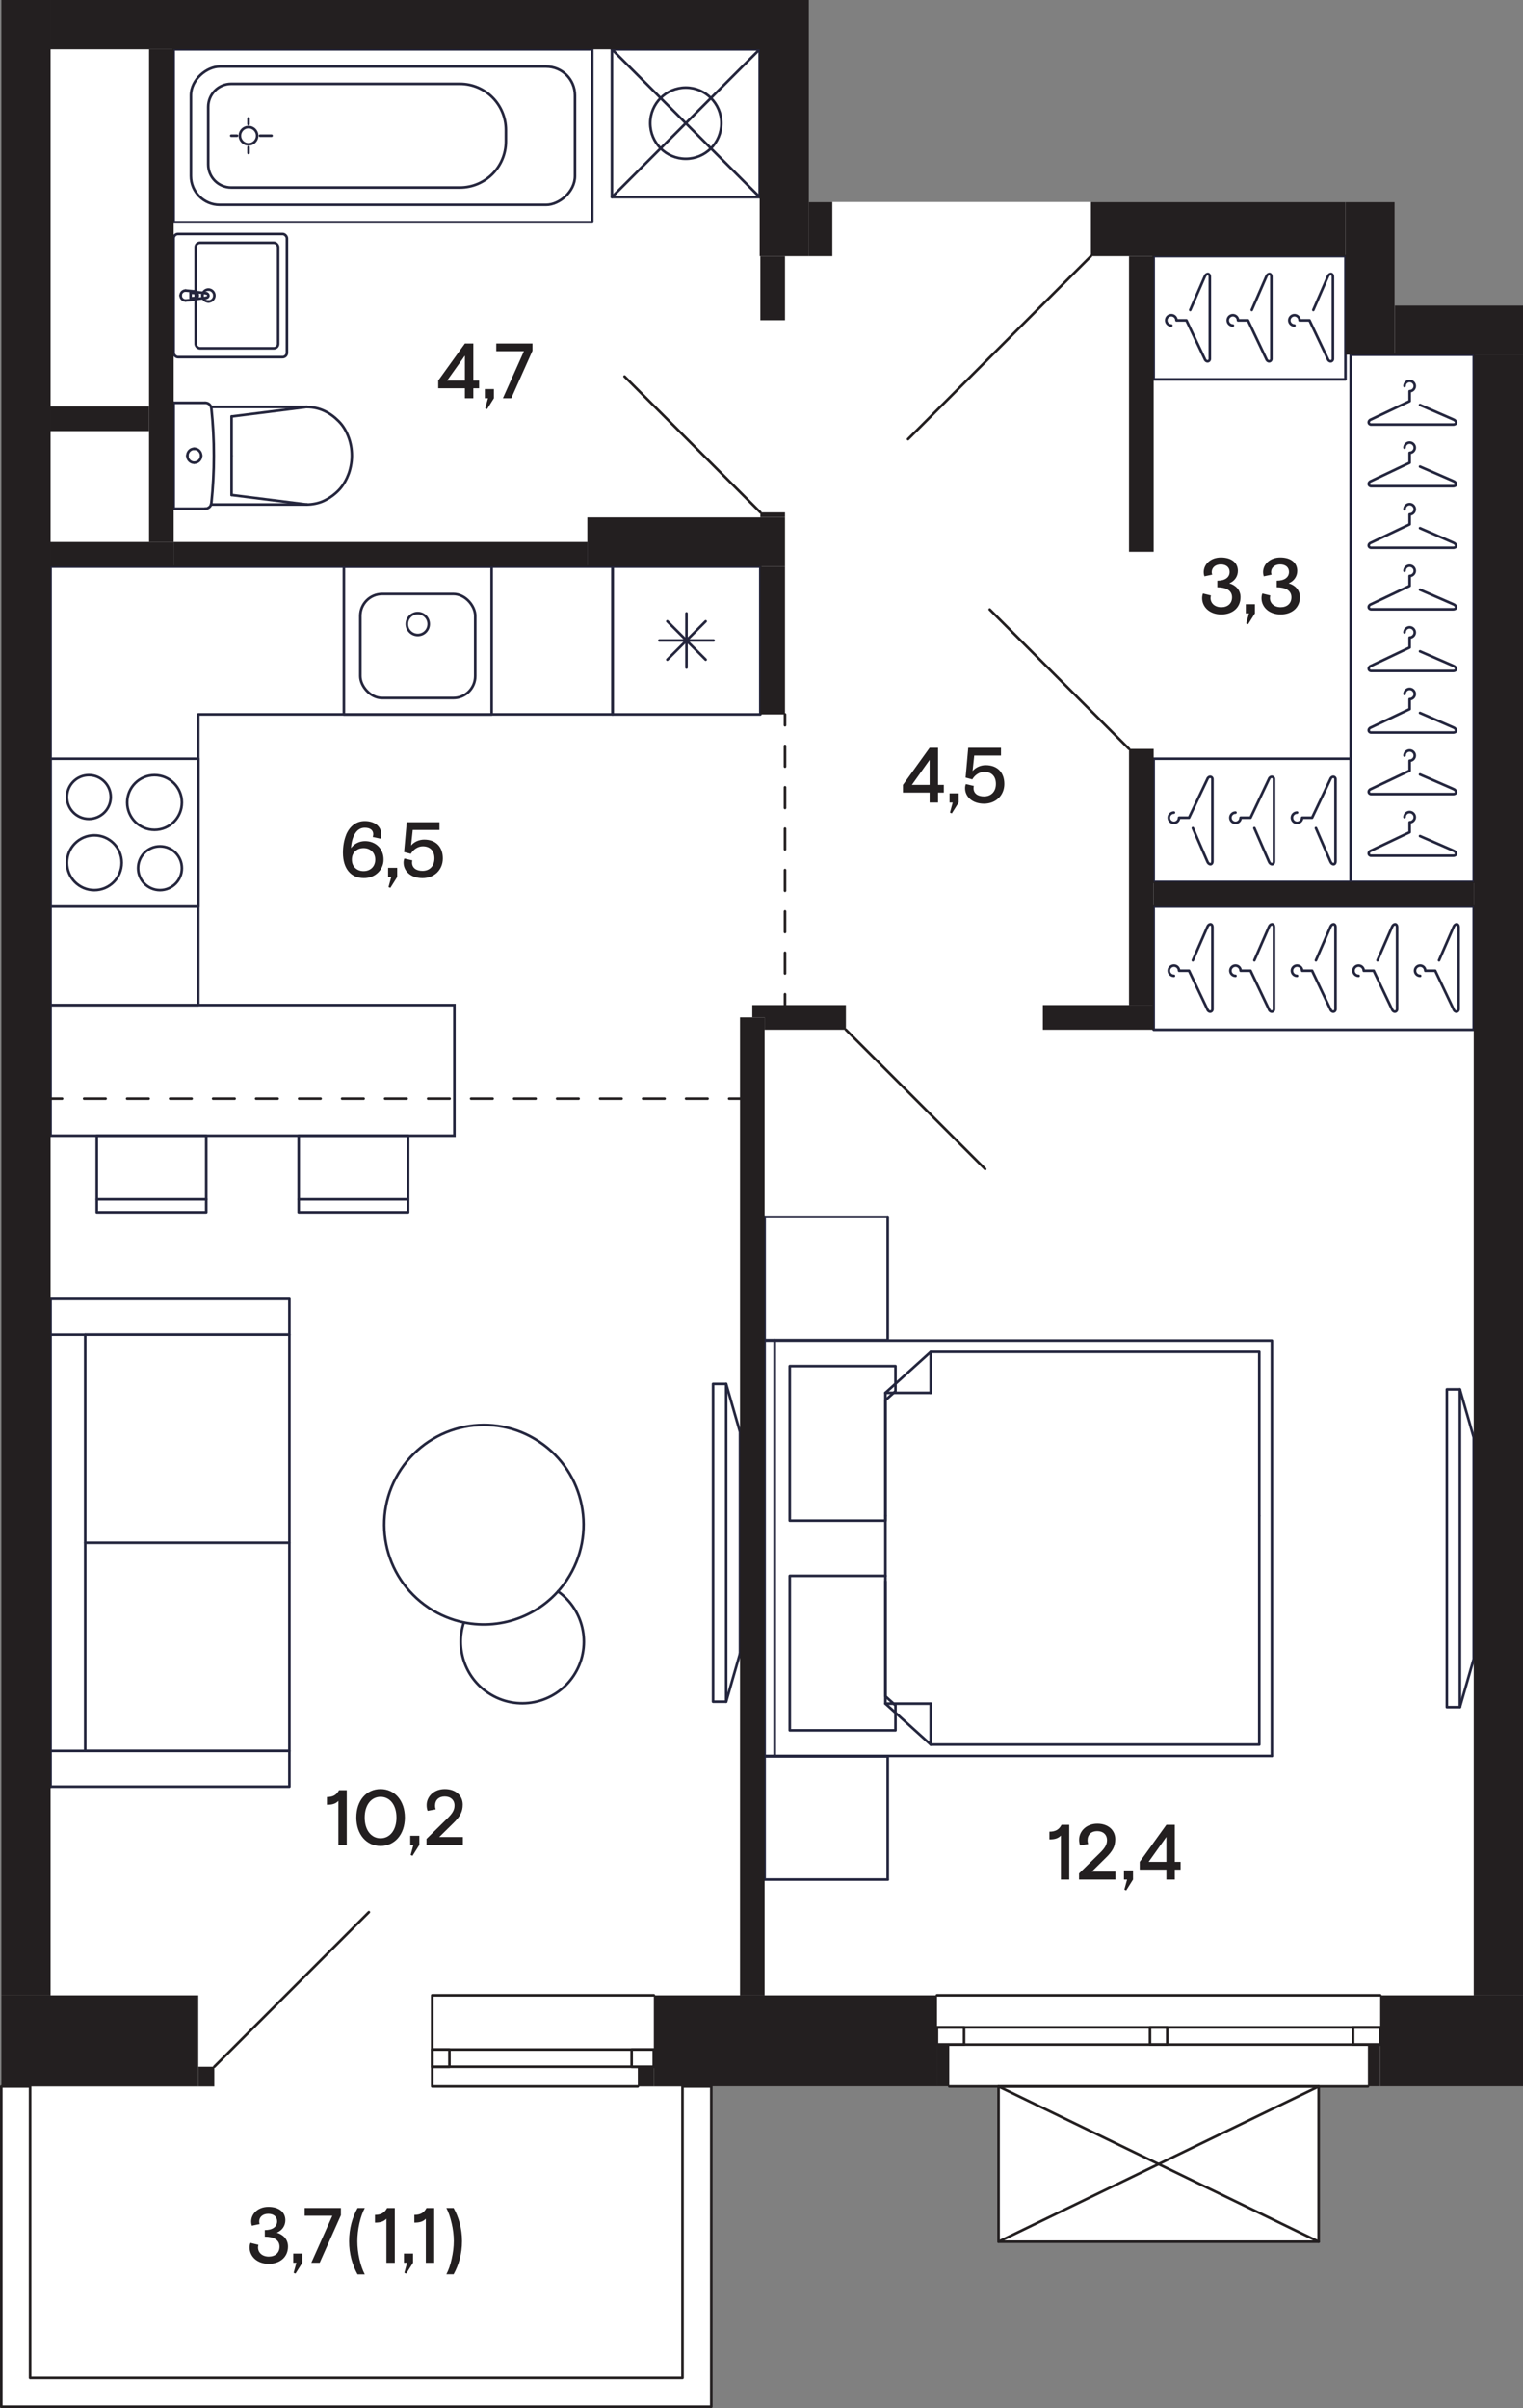 <?xml version="1.0" encoding="UTF-8"?>
<svg xmlns="http://www.w3.org/2000/svg" width="350.66" height="554.19" viewBox="0 0 350.66 554.19">
  <rect x="0" y="0" width="350.66" height="554.19" fill="#808080" stroke="none"/>
  <defs>
    <style>
      .cls-1 {
        stroke-miterlimit: 10;
      }

      .cls-1, .cls-2, .cls-3, .cls-4, .cls-5, .cls-6, .cls-7 {
        fill: none;
        stroke-linecap: round;
        stroke-width: .6px;
      }

      .cls-1, .cls-5 {
        stroke: #24263e;
      }

      .cls-2, .cls-3, .cls-4, .cls-5, .cls-6, .cls-7 {
        stroke-linejoin: round;
      }

      .cls-2, .cls-6, .cls-7 {
        stroke: #231f20;
      }

      .cls-3, .cls-4 {
        stroke: #25263d;
      }

      .cls-4 {
        fill-rule: evenodd;
      }

      .cls-8 {
        fill: #fff;
      }

      .cls-8, .cls-9 {
        stroke-width: 0px;
      }

      .cls-9 {
        fill: #231f20;
      }

      .cls-6 {
        stroke-dasharray: 0 0 4.76 4.76;
      }

      .cls-7 {
        stroke-dasharray: 0 0 4.95 4.95;
      }
    </style>
  </defs>
  <g id="background">
    <path class="cls-8" d="M.3,554.09h163.47c.11,0,.2-.09.2-.2v-73.7h54.39s0,0,0,0c0,.11.09.2.2.2h11.14v35.52s.01.03.02.04c0,.02,0,.03,0,.04,0,.01.02.02.03.03,0,.01.02.02.03.03.04.03.08.05.12.05h73.7s.09-.02.12-.05c.01,0,.02-.02.03-.03,0-.01.02-.02.03-.03,0-.01,0-.03,0-.04,0-.02.02-.03.02-.04v-35.52h11.14c.11,0,.2-.09.2-.2h2.63s32.88,0,32.88,0V81.64h0v-11.34h-29.54v-23.81h-11.34s-58.62,0-58.62,0h0c-.05,0-.1-.04-.14,0h-64.77V0h-11.34s0,0,0,0H.3v459.21h0v20.78c-.11,0-.2.09-.2.2v73.7c0,.11.09.2.2.2Z"/>
  </g>
  <g id="_Мебель" data-name="Мебель">
    <g>
      <g>
        <line class="cls-5" x1="68.77" y1="276.01" x2="93.97" y2="276.01"/>
        <polyline class="cls-5" points="68.77 261.36 93.97 261.36 93.97 279 68.77 279 68.77 261.36"/>
      </g>
      <g>
        <line class="cls-5" x1="22.28" y1="276.01" x2="47.48" y2="276.01"/>
        <polyline class="cls-5" points="22.28 261.36 47.48 261.36 47.48 279 22.28 279 22.28 261.36"/>
      </g>
      <rect class="cls-1" x="11.64" y="231.31" width="92.98" height="30.05"/>
    </g>
    <g>
      <polyline class="cls-5" points="164.18 318.5 164.18 391.63 167.19 391.63 167.19 318.5 164.18 318.5"/>
      <line class="cls-5" x1="170.38" y1="380.55" x2="167.19" y2="391.63"/>
      <polyline class="cls-5" points="170.38 380.55 170.38 329.58 167.19 318.5"/>
    </g>
    <g>
      <line class="cls-5" x1="66.63" y1="402.96" x2="66.63" y2="307.16"/>
      <line class="cls-5" x1="66.63" y1="355.06" x2="19.62" y2="355.06"/>
      <line class="cls-5" x1="19.62" y1="307.16" x2="19.62" y2="402.96"/>
      <line class="cls-5" x1="66.63" y1="402.96" x2="19.62" y2="402.96"/>
      <polyline class="cls-5" points="11.64 411.19 66.63 411.19 66.63 402.96 11.64 402.96"/>
      <line class="cls-5" x1="66.63" y1="307.16" x2="19.62" y2="307.16"/>
      <polyline class="cls-5" points="11.64 411.19 11.64 298.94 66.63 298.94 66.63 307.16 11.64 307.16"/>
    </g>
    <polygon class="cls-4" points="141.05 130.4 141.05 164.41 45.65 164.41 45.65 231.31 11.64 231.31 11.64 164.41 11.64 160.13 11.64 130.4 141.05 130.4"/>
    <g>
      <polyline class="cls-5" points="333.13 392.88 333.13 319.75 336.13 319.75 336.13 392.88 333.13 392.88"/>
      <line class="cls-5" x1="339.32" y1="330.83" x2="336.13" y2="319.75"/>
      <polyline class="cls-5" points="339.32 330.83 339.32 381.8 336.13 392.88"/>
    </g>
    <g>
      <g>
        <line class="cls-5" x1="204.39" y1="280.07" x2="176.05" y2="280.07"/>
        <line class="cls-5" x1="176.05" y1="280.07" x2="176.05" y2="308.41"/>
        <line class="cls-5" x1="176.05" y1="308.41" x2="204.39" y2="308.41"/>
        <line class="cls-5" x1="204.39" y1="308.41" x2="204.39" y2="280.07"/>
      </g>
      <g>
        <line class="cls-5" x1="204.39" y1="404.22" x2="176.05" y2="404.22"/>
        <line class="cls-5" x1="176.05" y1="404.22" x2="176.05" y2="432.57"/>
        <line class="cls-5" x1="176.05" y1="432.57" x2="204.39" y2="432.57"/>
        <line class="cls-5" x1="204.39" y1="432.57" x2="204.39" y2="404.22"/>
      </g>
      <g>
        <line class="cls-5" x1="203.86" y1="392.08" x2="214.29" y2="392.08"/>
        <line class="cls-5" x1="214.29" y1="401.5" x2="214.29" y2="392.08"/>
        <polyline class="cls-5" points="203.86 348.84 203.86 392.08 214.29 401.5 289.94 401.5 289.94 348.84"/>
        <line class="cls-5" x1="203.86" y1="320.55" x2="214.29" y2="320.55"/>
        <line class="cls-5" x1="214.29" y1="311.13" x2="214.29" y2="320.55"/>
        <polyline class="cls-5" points="289.94 348.84 289.94 311.13 214.29 311.13 203.86 320.55 203.86 348.84"/>
        <polyline class="cls-5" points="203.86 362.67 181.84 362.67 181.84 398.23 206.18 398.23 206.18 392.48 203.86 390.38 203.86 363.95"/>
        <polyline class="cls-5" points="203.86 322.25 206.18 320.16 206.18 314.4 181.84 314.4 181.84 349.97 203.86 349.97 203.86 322.25"/>
        <polyline class="cls-5" points="176.05 308.52 292.84 308.52 292.84 404.11"/>
        <line class="cls-5" x1="292.84" y1="404.11" x2="176.05" y2="404.11"/>
        <line class="cls-5" x1="176.05" y1="404.11" x2="176.05" y2="308.52"/>
        <line class="cls-5" x1="178.37" y1="308.41" x2="178.37" y2="404.22"/>
      </g>
    </g>
    <g>
      <rect class="cls-5" x="265.62" y="58.96" width="44.16" height="28.35"/>
      <g>
        <path class="cls-5" d="M302.38,71.34l3.33-7.65c.28-.78,1.14-.96,1.18,0v18.9c0,.68-.89.83-1.18,0l-4.21-8.86h-2.29c0-.65-.53-1.18-1.18-1.18s-1.18.53-1.18,1.18.53,1.18,1.18,1.18"/>
        <path class="cls-5" d="M288.21,71.34l3.33-7.65c.28-.78,1.14-.96,1.18,0v18.9c0,.68-.89.83-1.18,0l-4.21-8.86h-2.29c0-.65-.53-1.18-1.18-1.18-.65,0-1.18.53-1.18,1.18s.53,1.18,1.18,1.18"/>
        <path class="cls-5" d="M274.04,71.34l3.33-7.65c.28-.78,1.14-.96,1.18,0v18.9c0,.68-.89.83-1.18,0l-4.21-8.86h-2.29c0-.65-.53-1.18-1.18-1.18-.65,0-1.18.53-1.18,1.18,0,.65.53,1.18,1.18,1.18"/>
      </g>
    </g>
    <g>
      <rect class="cls-5" x="265.62" y="174.62" width="45.35" height="28.35"/>
      <g>
        <path class="cls-5" d="M302.98,190.59l3.33,7.65c.28.78,1.14.96,1.18,0v-18.9c0-.68-.89-.83-1.18,0l-4.21,8.86h-2.29c0,.65-.53,1.18-1.18,1.18s-1.18-.53-1.18-1.18.53-1.18,1.18-1.18"/>
        <path class="cls-5" d="M288.81,190.59l3.33,7.65c.28.78,1.14.96,1.18,0v-18.9c0-.68-.89-.83-1.18,0l-4.21,8.86h-2.29c0,.65-.53,1.18-1.18,1.18s-1.18-.53-1.18-1.18.53-1.18,1.18-1.18"/>
        <path class="cls-5" d="M274.64,190.59l3.33,7.65c.28.78,1.14.96,1.18,0v-18.9c0-.68-.89-.83-1.18,0l-4.21,8.86h-2.29c0,.65-.53,1.18-1.18,1.18-.65,0-1.18-.53-1.18-1.18s.53-1.18,1.18-1.18"/>
      </g>
    </g>
    <g>
      <rect class="cls-5" x="310.98" y="81.64" width="28.35" height="121.32"/>
      <g>
        <path class="cls-5" d="M326.95,164.07l7.65,3.33c.78.28.96,1.14,0,1.18h-18.9c-.68,0-.83-.89,0-1.18l8.86-4.21v-2.29c.65,0,1.18-.53,1.18-1.18,0-.65-.53-1.18-1.18-1.18-.65,0-1.18.53-1.18,1.18"/>
        <path class="cls-5" d="M326.95,149.9l7.65,3.33c.78.28.96,1.14,0,1.18h-18.9c-.68,0-.83-.89,0-1.18l8.86-4.21v-2.29c.65,0,1.18-.53,1.18-1.18,0-.65-.53-1.18-1.18-1.18s-1.18.53-1.18,1.18"/>
        <path class="cls-5" d="M326.95,192.42l7.65,3.33c.78.28.96,1.14,0,1.18h-18.9c-.68,0-.83-.89,0-1.18l8.86-4.21v-2.29c.65,0,1.18-.53,1.18-1.18,0-.65-.53-1.18-1.18-1.18s-1.18.53-1.18,1.18"/>
        <path class="cls-5" d="M326.95,178.24l7.65,3.33c.78.28.96,1.14,0,1.18h-18.9c-.68,0-.83-.89,0-1.18l8.86-4.21v-2.29c.65,0,1.18-.53,1.18-1.18,0-.65-.53-1.18-1.18-1.18s-1.18.53-1.18,1.18"/>
        <path class="cls-5" d="M326.95,135.72l7.65,3.33c.78.28.96,1.14,0,1.18h-18.9c-.68,0-.83-.89,0-1.18l8.86-4.21v-2.29c.65,0,1.18-.53,1.18-1.18s-.53-1.18-1.18-1.18-1.18.53-1.18,1.18"/>
        <path class="cls-5" d="M326.95,121.55l7.65,3.33c.78.28.96,1.14,0,1.18h-18.9c-.68,0-.83-.89,0-1.18l8.86-4.21v-2.29c.65,0,1.18-.53,1.18-1.18,0-.65-.53-1.18-1.18-1.18-.65,0-1.18.53-1.18,1.18"/>
        <path class="cls-5" d="M326.95,107.38l7.65,3.33c.78.28.96,1.14,0,1.18h-18.9c-.68,0-.83-.89,0-1.18l8.86-4.21v-2.29c.65,0,1.18-.53,1.18-1.18s-.53-1.18-1.18-1.18-1.18.53-1.18,1.18"/>
        <path class="cls-5" d="M326.95,93.2l7.65,3.33c.78.28.96,1.14,0,1.18h-18.9c-.68,0-.83-.89,0-1.18l8.86-4.21v-2.29c.65,0,1.18-.53,1.18-1.18,0-.65-.53-1.18-1.18-1.18s-1.18.53-1.18,1.18"/>
      </g>
    </g>
    <g>
      <path class="cls-5" d="M128.47,366.26c6.23,4.42,7.85,13.02,3.58,19.42-4.34,6.51-13.14,8.27-19.65,3.93-5.42-3.61-7.55-10.32-5.6-16.22"/>
      <path class="cls-5" d="M98.68,369.99c-10.55-7.03-13.39-21.28-6.36-31.83,7.03-10.55,21.29-13.4,31.83-6.36,10.55,7.03,13.39,21.28,6.36,31.83-5.34,8.01-14.84,11.58-23.71,9.76-2.82-.58-5.58-1.7-8.12-3.39Z"/>
    </g>
    <g>
      <rect class="cls-5" x="265.62" y="208.63" width="73.7" height="28.35"/>
      <g>
        <path class="cls-5" d="M331.33,221.01l3.33-7.65c.28-.78,1.14-.96,1.18,0v18.9c0,.68-.89.83-1.18,0l-4.21-8.86h-2.29c0-.65-.53-1.18-1.18-1.18s-1.18.53-1.18,1.18.53,1.18,1.18,1.18"/>
        <path class="cls-5" d="M317.16,221.01l3.33-7.65c.28-.78,1.14-.96,1.18,0v18.9c0,.68-.89.83-1.18,0l-4.21-8.86h-2.29c0-.65-.53-1.18-1.18-1.18s-1.18.53-1.18,1.18.53,1.18,1.18,1.18"/>
        <path class="cls-5" d="M302.98,221.01l3.33-7.65c.28-.78,1.14-.96,1.18,0v18.9c0,.68-.89.83-1.18,0l-4.21-8.86h-2.29c0-.65-.53-1.18-1.18-1.18s-1.18.53-1.18,1.18.53,1.18,1.18,1.18"/>
        <path class="cls-5" d="M288.81,221.01l3.33-7.65c.28-.78,1.14-.96,1.18,0v18.9c0,.68-.89.83-1.18,0l-4.21-8.86h-2.29c0-.65-.53-1.18-1.18-1.18s-1.18.53-1.18,1.18.53,1.18,1.18,1.18"/>
        <path class="cls-5" d="M274.64,221.01l3.33-7.65c.28-.78,1.14-.96,1.18,0v18.9c0,.68-.89.83-1.18,0l-4.21-8.86h-2.29c0-.65-.53-1.18-1.18-1.18s-1.18.53-1.18,1.18.53,1.18,1.18,1.18"/>
      </g>
    </g>
  </g>
  <g id="_Сантехника" data-name="Сантехника">
    <g>
      <rect class="cls-3" x="141.05" y="130.4" width="34.02" height="34.02" transform="translate(305.46 -10.65) rotate(90)"/>
      <line class="cls-3" x1="153.65" y1="151.81" x2="162.47" y2="142.99"/>
      <line class="cls-3" x1="162.47" y1="151.81" x2="153.65" y2="142.99"/>
      <line class="cls-3" x1="158.06" y1="153.64" x2="158.06" y2="141.17"/>
      <line class="cls-3" x1="164.29" y1="147.4" x2="151.82" y2="147.4"/>
    </g>
    <g>
      <rect class="cls-3" x="11.64" y="174.62" width="34.02" height="34.02"/>
      <circle class="cls-3" cx="20.46" cy="183.43" r="5.04"/>
      <circle class="cls-3" cx="36.84" cy="199.81" r="5.04"/>
      <circle class="cls-3" cx="21.72" cy="198.55" r="6.3"/>
      <circle class="cls-3" cx="35.58" cy="184.69" r="6.3"/>
    </g>
    <g>
      <rect class="cls-3" x="79.18" y="130.4" width="34.02" height="34.02"/>
      <rect class="cls-3" x="82.96" y="136.7" width="26.46" height="23.94" rx="5.04" ry="5.04"/>
      <circle class="cls-3" cx="96.19" cy="143.62" r="2.52"/>
    </g>
    <g>
      <g>
        <path class="cls-3" d="M44.67,67.05c.16.01.31.07.44.15"/>
        <line class="cls-3" x1="44.67" y1="67.05" x2="42.74" y2="66.87"/>
        <path class="cls-3" d="M45.39,68.54c-.07.12-.17.22-.29.29"/>
        <path class="cls-3" d="M45.1,67.2c.45.29.58.89.29,1.34"/>
        <path class="cls-3" d="M45.19,68.02c0,.34-.28.62-.62.62"/>
        <path class="cls-3" d="M44.57,67.39c.34,0,.62.28.62.62"/>
        <polyline class="cls-3" points="44.57 68.64 43.88 68.64 43.88 67.39"/>
        <line class="cls-3" x1="43.88" y1="67.39" x2="44.57" y2="67.39"/>
        <path class="cls-3" d="M41.59,68.02c0-.63.51-1.15,1.15-1.15"/>
        <path class="cls-3" d="M42.74,69.16c-.63,0-1.15-.51-1.15-1.15"/>
        <path class="cls-3" d="M47.98,68.08c-.03.23-.21.42-.45.45"/>
        <path class="cls-3" d="M47.53,67.51c.28.04.48.29.45.57"/>
        <line class="cls-3" x1="45.1" y1="68.83" x2="47.53" y2="68.52"/>
        <path class="cls-3" d="M45.1,68.83c-.13.08-.28.14-.44.15"/>
        <line class="cls-3" x1="42.74" y1="69.16" x2="44.67" y2="68.98"/>
        <line class="cls-3" x1="47.53" y1="67.51" x2="45.1" y2="67.2"/>
        <line class="cls-3" x1="44.67" y1="67.05" x2="44.67" y2="67.05"/>
        <line class="cls-3" x1="47.53" y1="67.51" x2="47.53" y2="67.51"/>
        <line class="cls-3" x1="45.1" y1="68.83" x2="45.1" y2="68.83"/>
        <line class="cls-3" x1="42.74" y1="69.16" x2="42.74" y2="69.16"/>
        <path class="cls-3" d="M47.98,66.64c.76,0,1.38.62,1.38,1.38"/>
        <path class="cls-3" d="M46.61,68.02c0-.76.62-1.38,1.38-1.38"/>
        <path class="cls-3" d="M47.98,69.39c-.76,0-1.38-.62-1.38-1.38"/>
        <path class="cls-3" d="M49.36,68.02c0,.76-.62,1.38-1.38,1.38"/>
      </g>
      <rect class="cls-3" x="39.99" y="53.84" width="26.08" height="28.35" rx="1.01" ry="1.01" transform="translate(106.05 136.03) rotate(180)"/>
      <rect class="cls-3" x="45.05" y="55.87" width="18.99" height="24.3" rx="1.01" ry="1.01" transform="translate(109.09 136.03) rotate(180)"/>
    </g>
    <g>
      <rect class="cls-3" x="140.9" y="11.34" width="34.02" height="34.02" transform="translate(186.25 -129.55) rotate(90)"/>
      <circle class="cls-3" cx="157.9" cy="28.35" r="8.19"/>
      <line class="cls-3" x1="140.89" y1="11.34" x2="174.91" y2="45.36"/>
      <line class="cls-3" x1="174.91" y1="11.34" x2="140.89" y2="45.36"/>
    </g>
    <g>
      <circle class="cls-3" cx="57.22" cy="31.23" r="1.99"/>
      <rect class="cls-3" x="68.29" y="-16.96" width="39.78" height="96.38" transform="translate(119.4 -56.94) rotate(90)"/>
      <line class="cls-3" x1="54.57" y1="31.23" x2="53.24" y2="31.23"/>
      <line class="cls-3" x1="59.87" y1="31.23" x2="62.52" y2="31.23"/>
      <line class="cls-3" x1="57.22" y1="33.88" x2="57.22" y2="35.21"/>
      <line class="cls-3" x1="57.22" y1="28.58" x2="57.22" y2="27.25"/>
      <rect class="cls-3" x="72.26" y="-12.98" width="31.82" height="88.42" rx="6.63" ry="6.63" transform="translate(119.4 -56.94) rotate(90)"/>
      <path class="cls-3" d="M116.48,32.56v-2.65c0-5.86-4.75-10.61-10.61-10.61h-52.63c-2.93,0-5.3,2.37-5.3,5.3v13.26c0,2.93,2.37,5.3,5.3,5.3h52.63c5.86,0,10.61-4.75,10.61-10.61Z"/>
    </g>
    <g>
      <line class="cls-3" x1="53.32" y1="104.88" x2="53.32" y2="95.85"/>
      <line class="cls-3" x1="39.99" y1="92.7" x2="47.26" y2="92.7"/>
      <line class="cls-3" x1="39.99" y1="117.07" x2="47.26" y2="117.07"/>
      <polyline class="cls-3" points="47.26 92.7 47.52 92.72 47.77 92.79 48 92.9 48.21 93.06 48.38 93.25 48.52 93.46 48.62 93.7 48.67 93.96"/>
      <line class="cls-3" x1="48.6" y1="116.11" x2="70.67" y2="116.11"/>
      <polyline class="cls-3" points="48.67 93.96 48.92 96.68 49.1 99.41 49.21 102.14 49.24 104.88 49.21 107.61 49.1 110.35 48.92 113.08 48.67 115.8"/>
      <line class="cls-3" x1="70.64" y1="93.66" x2="53.32" y2="95.85"/>
      <line class="cls-3" x1="70.64" y1="116.11" x2="53.32" y2="113.92"/>
      <line class="cls-3" x1="53.32" y1="104.88" x2="53.32" y2="113.92"/>
      <path class="cls-3" d="M48.62,93.66s21.26,0,22.05,0"/>
      <polyline class="cls-3" points="48.67 115.8 48.62 116.06 48.53 116.3 48.39 116.52 48.21 116.71 48 116.86 47.77 116.98 47.52 117.05 47.26 117.07"/>
      <line class="cls-3" x1="39.99" y1="92.7" x2="39.99" y2="117.07"/>
      <path class="cls-3" d="M46.31,104.88c0,.89-.71,1.6-1.59,1.6"/>
      <path class="cls-3" d="M44.73,103.28c.88,0,1.59.72,1.59,1.6"/>
      <path class="cls-3" d="M43.14,104.88c0-.89.71-1.6,1.59-1.6"/>
      <path class="cls-3" d="M44.73,106.49c-.88,0-1.59-.72-1.59-1.6"/>
      <path class="cls-3" d="M70.67,116.11c1.17,0,2.72-.26,3.98-.88,2-.94,3.32-2.4,3.32-2.4,0,0,1.37-1.29,2.25-3.64.4-1.02.79-2.64.79-4.29,0-1.6-.27-2.99-.76-4.3-.51-1.36-1.23-2.62-2.25-3.64-1.99-2.01-4.4-3.28-7.33-3.28"/>
    </g>
  </g>
  <g id="_Окна">
    <g id="LWPOLYLINE">
      <rect class="cls-2" x="215.73" y="466.58" width="6.24" height="3.97"/>
    </g>
    <g id="LWPOLYLINE-2" data-name="LWPOLYLINE">
      <rect class="cls-2" x="311.54" y="466.58" width="6.24" height="3.97"/>
    </g>
    <g id="LWPOLYLINE-3" data-name="LWPOLYLINE">
      <line class="cls-2" x1="317.78" y1="466.58" x2="215.73" y2="466.58"/>
    </g>
    <g id="LWPOLYLINE-4" data-name="LWPOLYLINE">
      <line class="cls-2" x1="317.78" y1="470.55" x2="215.73" y2="470.55"/>
    </g>
    <g id="LWPOLYLINE-5" data-name="LWPOLYLINE">
      <rect class="cls-2" x="264.77" y="466.58" width="3.97" height="3.97"/>
    </g>
    <g id="LWPOLYLINE-6" data-name="LWPOLYLINE">
      <line class="cls-2" x1="317.78" y1="459.21" x2="215.73" y2="459.21"/>
    </g>
    <g id="LWPOLYLINE-7" data-name="LWPOLYLINE">
      <line class="cls-2" x1="314.95" y1="480.19" x2="218.57" y2="480.19"/>
    </g>
    <g id="LWPOLYLINE-8" data-name="LWPOLYLINE">
      <rect class="cls-2" x="145.43" y="471.69" width="5.1" height="3.97"/>
    </g>
    <g id="LWPOLYLINE-9" data-name="LWPOLYLINE">
      <rect class="cls-2" x="99.51" y="471.69" width="3.97" height="3.97"/>
    </g>
    <g id="LWPOLYLINE-10" data-name="LWPOLYLINE">
      <polyline class="cls-2" points="150.54 459.21 99.51 459.21 99.51 480.19 146.85 480.19"/>
    </g>
    <g id="LWPOLYLINE-11" data-name="LWPOLYLINE">
      <line class="cls-2" x1="150.54" y1="471.69" x2="99.51" y2="471.69"/>
    </g>
    <g id="LWPOLYLINE-12" data-name="LWPOLYLINE">
      <line class="cls-2" x1="150.54" y1="475.65" x2="99.51" y2="475.65"/>
    </g>
    <g id="LWPOLYLINE-13" data-name="LWPOLYLINE">
      <polygon class="cls-2" points="163.77 480.19 163.77 553.89 .3 553.89 .3 480.19 6.93 480.19 6.93 547.26 157.14 547.26 157.14 480.19 163.77 480.19"/>
    </g>
  </g>
  <g id="_Решетки">
    <g id="LWPOLYLINE-14" data-name="LWPOLYLINE">
      <rect class="cls-2" x="229.91" y="480.19" width="73.7" height="35.72"/>
    </g>
    <g>
      <line class="cls-2" x1="303.61" y1="480.19" x2="229.91" y2="515.91"/>
      <line class="cls-2" x1="229.91" y1="480.19" x2="303.61" y2="515.91"/>
    </g>
  </g>
  <g id="_Двери">
    <g id="LWPOLYLINE-15" data-name="LWPOLYLINE">
      <line class="cls-2" x1="143.8" y1="86.65" x2="175.07" y2="117.92"/>
    </g>
    <g id="LWPOLYLINE-16" data-name="LWPOLYLINE">
      <line class="cls-2" x1="84.93" y1="440.07" x2="49.34" y2="475.65"/>
    </g>
    <g id="LWPOLYLINE-17" data-name="LWPOLYLINE">
      <line class="cls-2" x1="226.83" y1="269.05" x2="194.76" y2="236.98"/>
    </g>
    <g id="LWPOLYLINE-18" data-name="LWPOLYLINE">
      <line class="cls-2" x1="227.88" y1="140.28" x2="259.95" y2="172.35"/>
    </g>
    <g id="LWPOLYLINE-19" data-name="LWPOLYLINE">
      <line class="cls-2" x1="209.07" y1="101.06" x2="251.17" y2="58.96"/>
    </g>
  </g>
  <g id="_Разделители_помещений" data-name="_Разделители помещений">
    <g id="LINE">
      <g>
        <line class="cls-2" x1="180.74" y1="164.41" x2="180.74" y2="166.91"/>
        <line class="cls-6" x1="180.74" y1="171.67" x2="180.74" y2="226.43"/>
        <line class="cls-2" x1="180.74" y1="228.81" x2="180.74" y2="231.31"/>
      </g>
    </g>
    <g id="LINE-2" data-name="LINE">
      <g>
        <line class="cls-2" x1="170.38" y1="252.85" x2="167.88" y2="252.85"/>
        <line class="cls-7" x1="162.92" y1="252.85" x2="16.77" y2="252.85"/>
        <line class="cls-2" x1="14.29" y1="252.85" x2="11.79" y2="252.85"/>
      </g>
    </g>
  </g>
  <g id="_Монолит">
    <g id="LWPOLYLINE-20" data-name="LWPOLYLINE">
      <rect class="cls-9" x="174.91" y="0" width="11.34" height="58.96"/>
    </g>
    <g id="LWPOLYLINE-21" data-name="LWPOLYLINE">
      <rect class="cls-9" x="186.25" y="46.49" width="5.39" height="12.47"/>
    </g>
    <g id="LWPOLYLINE-22" data-name="LWPOLYLINE">
      <rect class="cls-9" x="11.64" y="0" width="163.28" height="11.34"/>
    </g>
    <g id="LWPOLYLINE-23" data-name="LWPOLYLINE">
      <rect class="cls-9" x=".3" y="0" width="11.34" height="459.21"/>
    </g>
    <g id="LWPOLYLINE-24" data-name="LWPOLYLINE">
      <rect class="cls-9" x="135.23" y="119.06" width="45.51" height="11.34"/>
    </g>
    <g id="LWPOLYLINE-25" data-name="LWPOLYLINE">
      <rect class="cls-9" x=".3" y="459.21" width="45.35" height="20.98"/>
    </g>
    <g id="LWPOLYLINE-26" data-name="LWPOLYLINE">
      <rect class="cls-9" x="150.54" y="459.21" width="65.2" height="20.98"/>
    </g>
    <g id="LWPOLYLINE-27" data-name="LWPOLYLINE">
      <rect class="cls-9" x="317.78" y="459.21" width="32.88" height="20.98"/>
    </g>
    <g id="LWPOLYLINE-28" data-name="LWPOLYLINE">
      <rect class="cls-9" x="339.32" y="81.64" width="11.34" height="377.57"/>
    </g>
    <g id="LWPOLYLINE-29" data-name="LWPOLYLINE">
      <rect class="cls-9" x="251.17" y="46.49" width="58.62" height="12.47"/>
    </g>
    <g id="LWPOLYLINE-30" data-name="LWPOLYLINE">
      <rect class="cls-9" x="309.78" y="46.49" width="11.34" height="35.15"/>
    </g>
    <g id="LWPOLYLINE-31" data-name="LWPOLYLINE">
      <rect class="cls-9" x="321.12" y="70.3" width="29.54" height="11.34"/>
    </g>
    <g id="LWPOLYLINE-32" data-name="LWPOLYLINE">
      <rect class="cls-9" x="11.64" y="124.73" width="28.35" height="5.67"/>
    </g>
    <g id="LWPOLYLINE-33" data-name="LWPOLYLINE">
      <rect class="cls-9" x="34.32" y="11.34" width="5.67" height="113.39"/>
    </g>
    <g id="LWPOLYLINE-34" data-name="LWPOLYLINE">
      <rect class="cls-9" x="11.64" y="93.55" width="22.68" height="5.67"/>
    </g>
    <g id="LWPOLYLINE-35" data-name="LWPOLYLINE">
      <rect class="cls-9" x="314.95" y="470.55" width="2.83" height="9.64"/>
    </g>
    <g id="LWPOLYLINE-36" data-name="LWPOLYLINE">
      <rect class="cls-9" x="215.73" y="470.55" width="2.83" height="9.64"/>
    </g>
    <g id="LWPOLYLINE-37" data-name="LWPOLYLINE">
      <rect class="cls-9" x="45.65" y="475.65" width="3.69" height="4.54"/>
    </g>
    <g id="LWPOLYLINE-38" data-name="LWPOLYLINE">
      <rect class="cls-9" x="146.85" y="475.65" width="3.69" height="4.54"/>
    </g>
  </g>
  <g id="_Перегородки_пунктир" data-name="_Перегородки пунктир">
    <g id="LWPOLYLINE-39" data-name="LWPOLYLINE">
      <rect class="cls-9" x="175.07" y="130.4" width="5.67" height="34.02"/>
    </g>
    <g id="LWPOLYLINE-40" data-name="LWPOLYLINE">
      <rect class="cls-9" x="259.95" y="58.96" width="5.67" height="68.03"/>
    </g>
    <g id="LWPOLYLINE-41" data-name="LWPOLYLINE">
      <rect class="cls-9" x="240.11" y="231.31" width="25.51" height="5.67"/>
    </g>
    <g id="LWPOLYLINE-42" data-name="LWPOLYLINE">
      <rect class="cls-9" x="259.95" y="172.35" width="5.67" height="58.96"/>
    </g>
    <g id="LWPOLYLINE-43" data-name="LWPOLYLINE">
      <rect class="cls-9" x="265.62" y="202.96" width="73.7" height="5.67"/>
    </g>
    <g id="LWPOLYLINE-44" data-name="LWPOLYLINE">
      <polygon class="cls-9" points="173.21 231.31 194.76 231.31 194.76 236.98 176.05 236.98 176.05 234.14 173.21 234.14 173.21 231.31"/>
    </g>
    <g id="LWPOLYLINE-45" data-name="LWPOLYLINE">
      <rect class="cls-9" x="170.38" y="234.14" width="5.67" height="225.07"/>
    </g>
  </g>
  <g id="_Перегородки">
    <g id="LWPOLYLINE-46" data-name="LWPOLYLINE">
      <rect class="cls-9" x="175.07" y="58.96" width="5.67" height="14.74"/>
    </g>
    <g id="LWPOLYLINE-47" data-name="LWPOLYLINE">
      <rect class="cls-9" x="175.07" y="117.92" width="5.67" height="1.12"/>
    </g>
    <g id="LWPOLYLINE-48" data-name="LWPOLYLINE">
      <rect class="cls-9" x="39.99" y="124.73" width="95.24" height="5.67"/>
    </g>
  </g>
  <g id="_Текст_мебель" data-name="_Текст мебель">
    <g id="MTEXT">
      <g>
        <path class="cls-9" d="M79.69,192.12c.85-2.02,2.38-3.15,4.3-3.15,2.32,0,3.8,1.26,3.8,3.06,0,.32-.05.65-.18.99l-1.8-.4c.09-.22.13-.43.13-.63,0-.94-.72-1.49-1.94-1.49-.92,0-1.67.43-2.23,1.31-.56.88-.86,2-.95,3.37.74-1.01,1.94-1.6,3.24-1.6,2.45,0,4.25,1.76,4.25,4.2.05,2.36-1.96,4.36-4.56,4.3-2.92,0-4.79-2.14-4.79-5.82,0-1.51.25-2.9.74-4.14ZM83.72,195.18c-.76,0-1.4.23-1.93.72-.52.49-.77,1.12-.77,1.93s.25,1.44.77,1.93c.52.49,1.17.72,1.93.72,1.51,0,2.68-1.01,2.68-2.65s-1.17-2.65-2.68-2.65Z"/>
        <path class="cls-9" d="M89.45,204.15l.63-2.32h-.72v-2.11h2.09v2.11l-1.57,2.5-.43-.18Z"/>
        <path class="cls-9" d="M93.1,197.58l1.84.43c-.05.16-.07.34-.07.5,0,1.21.95,1.91,2.41,1.91,1.64,0,2.74-1.1,2.74-2.88s-1.03-2.77-2.68-2.77c-1.1,0-2.18.72-2.75,1.73l-1.55-.41.61-6.86h7.54v1.78h-6.16l-.38,3.57c.74-.88,1.91-1.35,3.01-1.35,2.74,0,4.3,1.71,4.3,4.32s-1.93,4.54-4.68,4.54-4.36-1.67-4.36-3.55c0-.34.05-.65.18-.95Z"/>
      </g>
    </g>
    <g id="MTEXT-2" data-name="MTEXT">
      <g>
        <path class="cls-9" d="M214.04,182.41h-6.14v-1.78l6.14-8.53h1.94v8.53h1.33v1.78h-1.33v2.29h-1.94v-2.29ZM214.04,180.63v-5.74l-4.09,5.74h4.09Z"/>
        <path class="cls-9" d="M218.72,187.02l.63-2.32h-.72v-2.11h2.09v2.11l-1.57,2.5-.43-.18Z"/>
        <path class="cls-9" d="M222.38,180.45l1.84.43c-.05.16-.07.34-.07.5,0,1.21.95,1.91,2.41,1.91,1.64,0,2.74-1.1,2.74-2.88s-1.03-2.77-2.68-2.77c-1.1,0-2.18.72-2.75,1.73l-1.55-.41.61-6.86h7.54v1.78h-6.16l-.38,3.57c.74-.88,1.91-1.35,3.01-1.35,2.74,0,4.3,1.71,4.3,4.32s-1.93,4.54-4.68,4.54-4.36-1.67-4.36-3.55c0-.34.05-.65.18-.95Z"/>
      </g>
    </g>
    <g id="MTEXT-3" data-name="MTEXT">
      <g>
        <path class="cls-9" d="M276.97,136.59l1.84.45c-.05.16-.09.36-.09.59,0,1.24,1.01,2.12,2.47,2.12s2.48-.85,2.48-2.29c0-1.57-1.37-2.3-3.39-2.3v-1.51c1.85,0,2.83-.81,2.83-2.02,0-1.06-.79-1.73-2.03-1.73s-2.09.72-2.09,1.78c0,.22.04.41.11.58l-1.8.38c-.11-.32-.16-.63-.16-.94,0-1.84,1.6-3.4,3.96-3.4,2.5,0,3.91,1.26,3.91,3.08,0,1.28-.76,2.38-1.98,2.86,1.51.45,2.59,1.55,2.59,3.19,0,2.43-1.85,3.98-4.43,3.98-2.75,0-4.41-1.76-4.41-3.75,0-.41.07-.77.2-1.08Z"/>
        <path class="cls-9" d="M286.93,143.49l.63-2.32h-.72v-2.11h2.09v2.11l-1.57,2.5-.43-.18Z"/>
        <path class="cls-9" d="M290.64,136.59l1.84.45c-.05.16-.09.36-.09.59,0,1.24,1.01,2.12,2.47,2.12s2.48-.85,2.48-2.29c0-1.57-1.37-2.3-3.39-2.3v-1.51c1.85,0,2.83-.81,2.83-2.02,0-1.06-.79-1.73-2.03-1.73s-2.09.72-2.09,1.78c0,.22.04.41.11.58l-1.8.38c-.11-.32-.16-.63-.16-.94,0-1.84,1.6-3.4,3.96-3.4,2.5,0,3.91,1.26,3.91,3.08,0,1.28-.76,2.38-1.98,2.86,1.51.45,2.59,1.55,2.59,3.19,0,2.43-1.85,3.98-4.43,3.98-2.75,0-4.41-1.76-4.41-3.75,0-.41.07-.77.2-1.08Z"/>
      </g>
    </g>
    <g id="MTEXT-4" data-name="MTEXT">
      <g>
        <path class="cls-9" d="M57.66,516.18l1.84.45c-.05.16-.09.36-.09.59,0,1.24,1.01,2.12,2.47,2.12s2.48-.85,2.48-2.29c0-1.57-1.37-2.3-3.39-2.3v-1.51c1.85,0,2.83-.81,2.83-2.02,0-1.06-.79-1.73-2.03-1.73s-2.09.72-2.09,1.78c0,.22.04.41.11.58l-1.8.38c-.11-.32-.16-.63-.16-.94,0-1.84,1.6-3.4,3.96-3.4,2.5,0,3.91,1.26,3.91,3.08,0,1.28-.76,2.38-1.98,2.86,1.51.45,2.59,1.55,2.59,3.19,0,2.43-1.85,3.98-4.43,3.98-2.75,0-4.41-1.76-4.41-3.75,0-.41.07-.77.2-1.08Z"/>
        <path class="cls-9" d="M67.61,523.07l.63-2.32h-.72v-2.11h2.09v2.11l-1.57,2.5-.43-.18Z"/>
        <path class="cls-9" d="M76.52,509.93h-6.37v-1.78h8.34v1.67l-4.88,10.93h-1.93l4.84-10.82Z"/>
        <path class="cls-9" d="M82.32,508.15h1.67c-.5.95-.92,2.12-1.24,3.53-.31,1.41-.47,2.77-.47,4.11s.16,2.7.47,4.11c.32,1.4.74,2.58,1.24,3.53h-1.67c-1.17-2.11-1.94-4.7-1.94-7.63s.77-5.53,1.94-7.63Z"/>
        <path class="cls-9" d="M88.98,510.62c-.65.67-1.4.9-2.65.9v-1.78c1.42,0,2.23-.5,2.79-1.58h1.78v12.6h-1.93v-10.14Z"/>
        <path class="cls-9" d="M93.1,523.07l.63-2.32h-.72v-2.11h2.09v2.11l-1.57,2.5-.43-.18Z"/>
        <path class="cls-9" d="M98.05,510.62c-.65.67-1.4.9-2.65.9v-1.78c1.42,0,2.23-.5,2.79-1.58h1.78v12.6h-1.93v-10.14Z"/>
        <path class="cls-9" d="M103.99,511.68c-.31-1.4-.72-2.57-1.22-3.53h1.67c1.17,2.11,1.94,4.7,1.94,7.63s-.77,5.53-1.94,7.63h-1.67c.5-.95.92-2.12,1.22-3.53.32-1.4.49-2.77.49-4.11s-.16-2.7-.49-4.11Z"/>
      </g>
    </g>
    <g id="MTEXT-5" data-name="MTEXT">
      <g>
        <path class="cls-9" d="M107.04,89.36h-6.14v-1.78l6.14-8.53h1.94v8.53h1.33v1.78h-1.33v2.29h-1.94v-2.29ZM107.04,87.58v-5.74l-4.09,5.74h4.09Z"/>
        <path class="cls-9" d="M111.72,93.97l.63-2.32h-.72v-2.11h2.09v2.11l-1.57,2.5-.43-.18Z"/>
        <path class="cls-9" d="M120.63,80.83h-6.37v-1.78h8.34v1.67l-4.88,10.93h-1.93l4.84-10.82Z"/>
      </g>
    </g>
    <g id="MTEXT-6" data-name="MTEXT">
      <g>
        <path class="cls-9" d="M77.92,414.46c-.65.67-1.4.9-2.65.9v-1.78c1.42,0,2.23-.5,2.79-1.58h1.78v12.6h-1.93v-10.14Z"/>
        <path class="cls-9" d="M87.62,411.74c3.24,0,5.6,2.65,5.6,6.55s-2.36,6.55-5.6,6.55-5.58-2.65-5.58-6.55,2.32-6.55,5.58-6.55ZM87.62,413.53c-2.12,0-3.65,1.84-3.65,4.77s1.53,4.77,3.65,4.77,3.66-1.84,3.66-4.77-1.53-4.77-3.66-4.77Z"/>
        <path class="cls-9" d="M94.55,426.92l.63-2.32h-.72v-2.11h2.09v2.11l-1.57,2.5-.43-.18Z"/>
        <path class="cls-9" d="M98.2,423.21l4.83-4.74c1.17-1.15,1.62-1.93,1.62-2.95,0-1.24-.88-2.07-2.25-2.07s-2.23.81-2.23,2.12c0,.31.05.59.14.85l-1.85.34c-.16-.4-.23-.85-.23-1.33,0-1.94,1.66-3.69,4.19-3.69s4.12,1.53,4.12,3.58c0,.81-.16,1.53-.49,2.16-.32.63-.9,1.37-1.75,2.18l-3.17,3.12h5.44v1.82h-8.37v-1.39Z"/>
      </g>
    </g>
    <g id="MTEXT-7" data-name="MTEXT">
      <g>
        <path class="cls-9" d="M244.27,422.43c-.65.67-1.4.9-2.65.9v-1.78c1.42,0,2.23-.5,2.79-1.58h1.78v12.6h-1.93v-10.14Z"/>
        <path class="cls-9" d="M248.43,431.18l4.83-4.74c1.17-1.15,1.62-1.93,1.62-2.95,0-1.24-.88-2.07-2.25-2.07s-2.23.81-2.23,2.12c0,.31.05.59.14.85l-1.85.34c-.16-.4-.23-.85-.23-1.33,0-1.94,1.66-3.69,4.2-3.69s4.12,1.53,4.12,3.58c0,.81-.16,1.53-.49,2.16-.32.63-.9,1.37-1.75,2.18l-3.17,3.12h5.44v1.82h-8.37v-1.39Z"/>
        <path class="cls-9" d="M258.87,434.89l.63-2.32h-.72v-2.11h2.09v2.11l-1.57,2.5-.43-.18Z"/>
        <path class="cls-9" d="M268.55,430.28h-6.14v-1.78l6.14-8.53h1.94v8.53h1.33v1.78h-1.33v2.29h-1.94v-2.29ZM268.55,428.5v-5.74l-4.09,5.74h4.09Z"/>
      </g>
    </g>
  </g>
</svg>